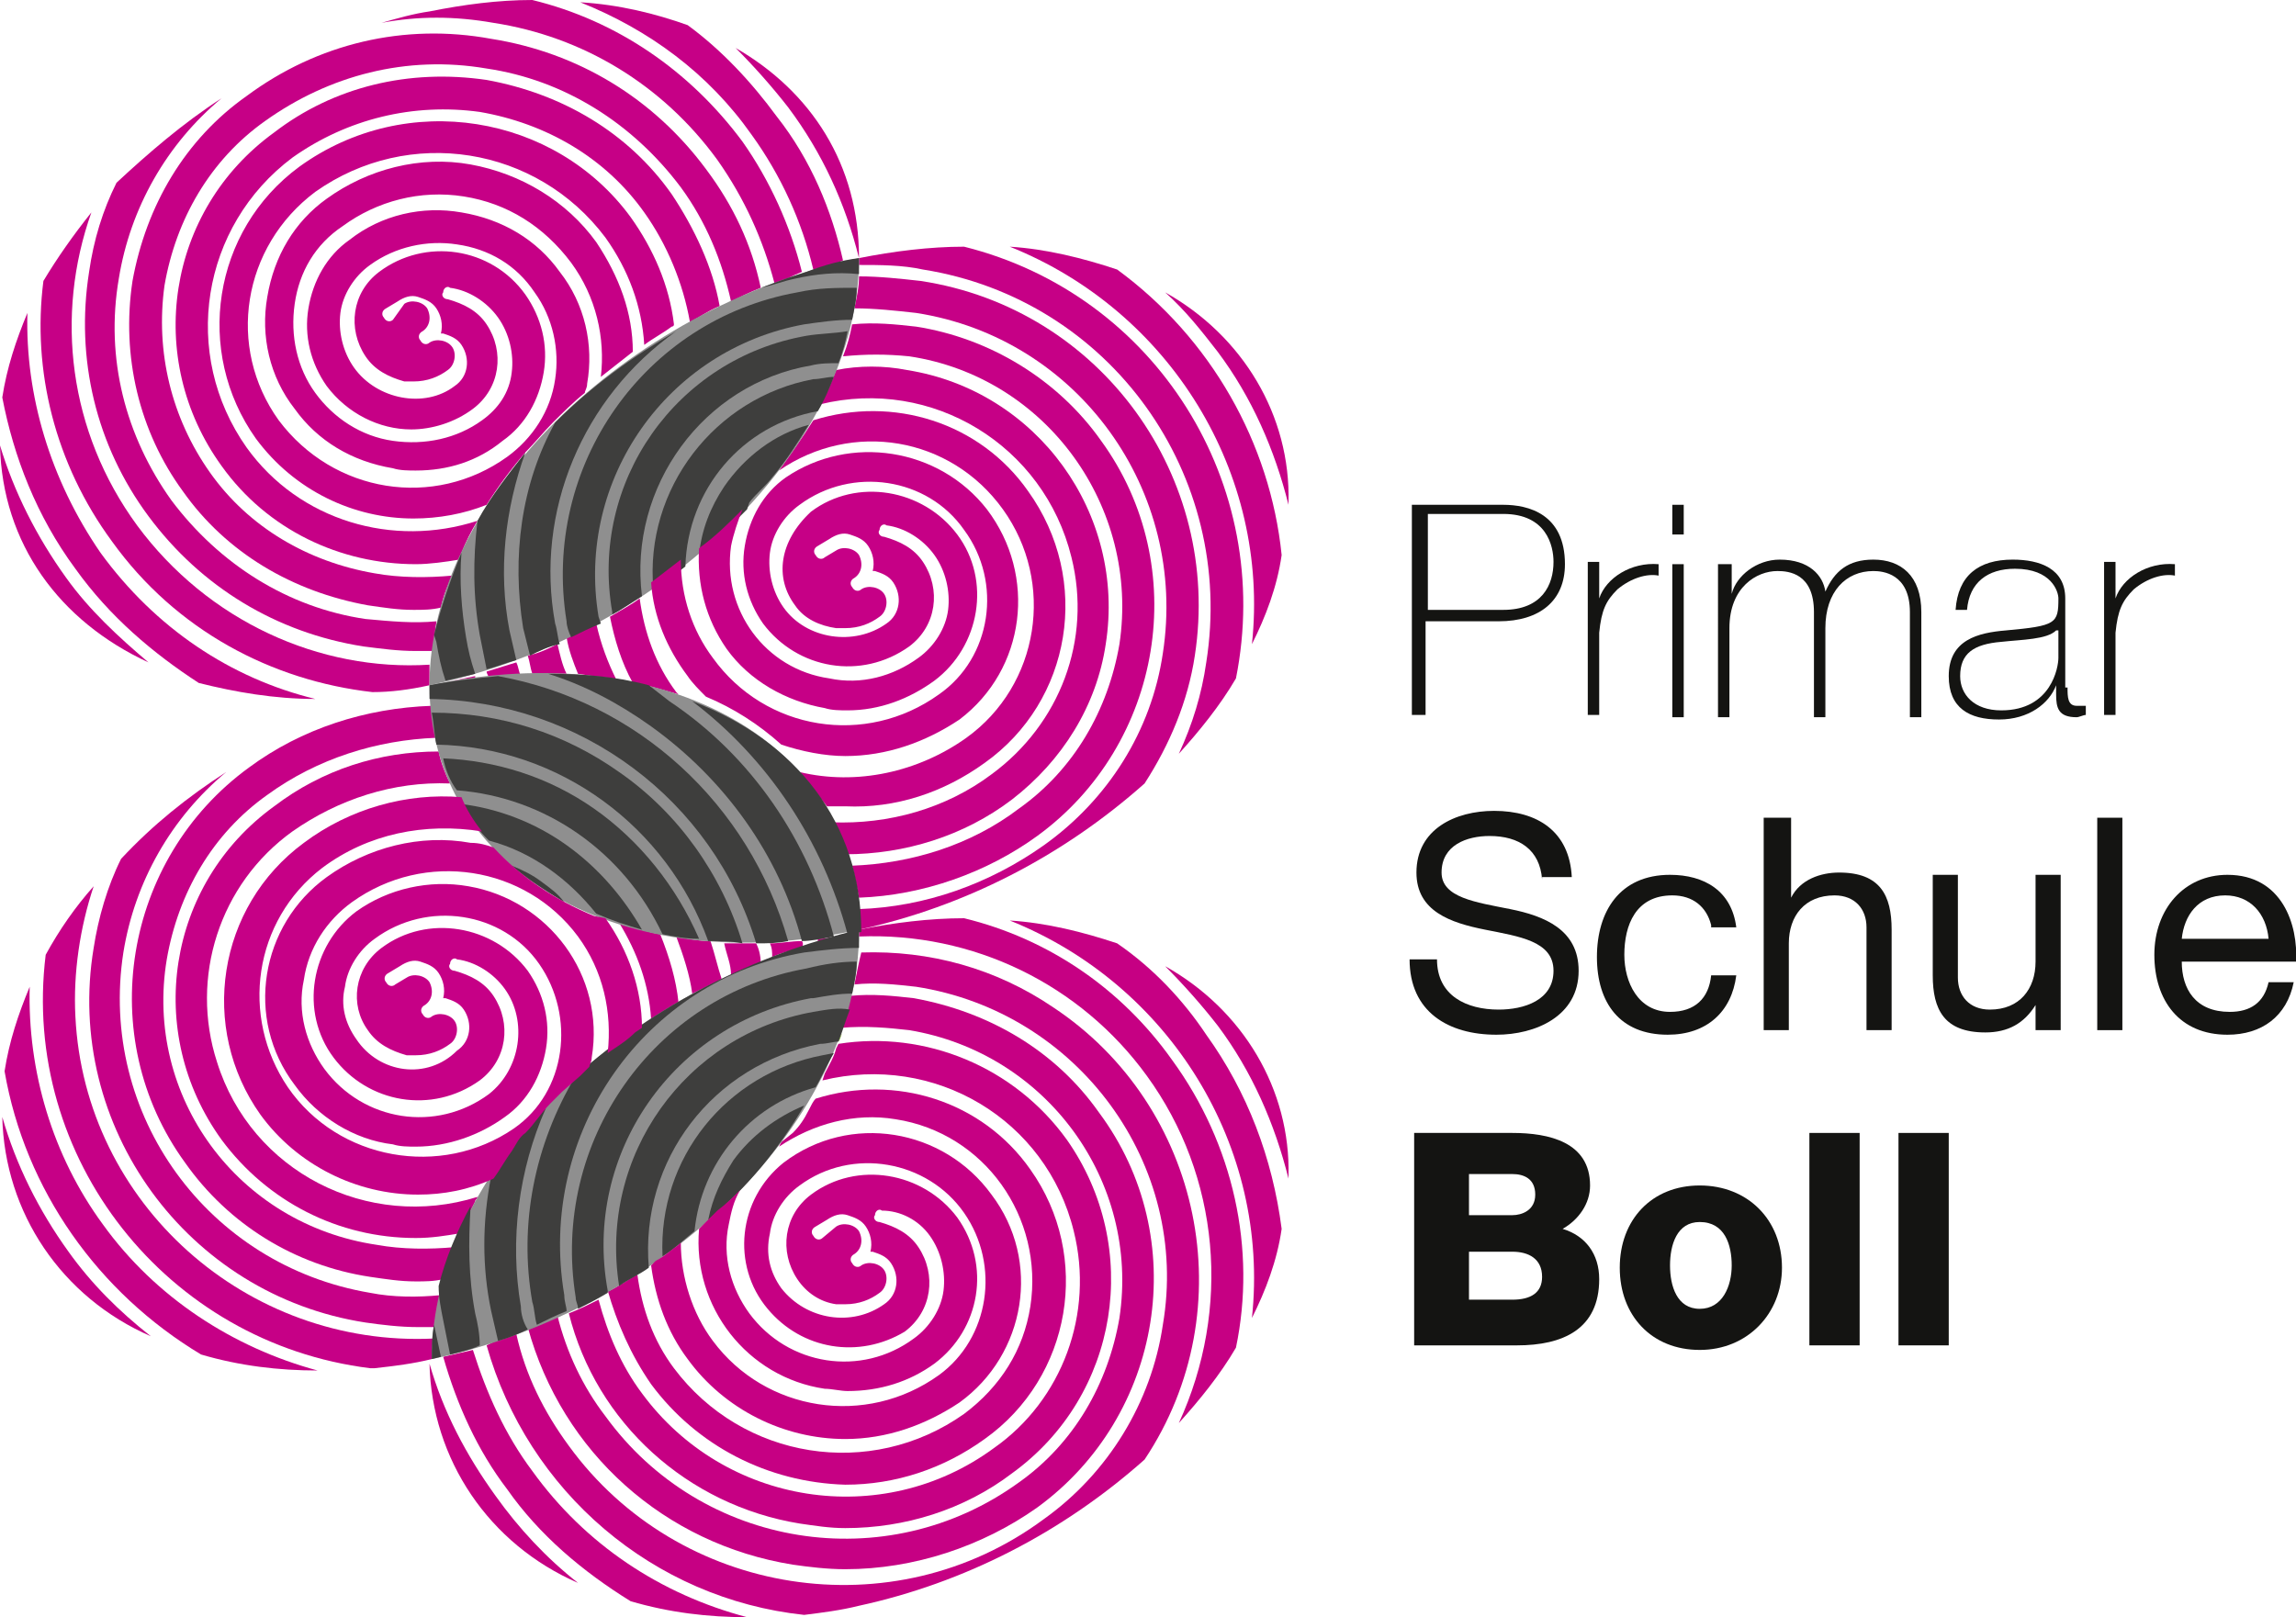 <?xml version="1.0" encoding="utf-8"?>
<!-- Generator: Adobe Illustrator 22.0.1, SVG Export Plug-In . SVG Version: 6.00 Build 0)  -->
<svg version="1.1" id="Ebene_1" xmlns="http://www.w3.org/2000/svg" xmlns:xlink="http://www.w3.org/1999/xlink" x="0px" y="0px"
	 viewBox="0 0 100.5 70.8" style="enable-background:new 0 0 100.5 70.8;" xml:space="preserve">
<style type="text/css">
	.st0{fill:#141412;}
	.st1{fill:#C60083;}
	.st2{fill:#C60086;}
	.st3{fill:#8ABC3E;}
	.st4{fill:#8F8F8F;}
	.st5{fill:#3E3E3D;}
</style>
<title>sv_logo_pb_farb</title>
<g>
	<g>
		<g>
			<path class="st0" d="M61.9,22.1h3.9c1.1,0,2.7,0.4,2.7,2.6c0,1.6-1.1,2.5-2.9,2.5h-3.2v4.1h-0.6V22.1z M62.5,26.7h3.3
				c1.7,0,2.2-1.1,2.2-2.1c0-0.7-0.3-2.1-2.2-2.1h-3.3V26.7z"/>
			<path class="st0" d="M70,26.2L70,26.2c0.3-0.9,1.4-1.6,2.6-1.5v0.5c-0.5-0.1-1.2,0.1-1.8,0.6c-0.5,0.5-0.7,0.9-0.8,1.9v3.6h-0.5
				v-6.7H70V26.2z"/>
			<path class="st0" d="M73.2,23.4v-1.3h0.5v1.3H73.2z M73.2,31.4v-6.7h0.5v6.7H73.2z"/>
			<path class="st0" d="M75.3,24.7h0.5V26h0c0.2-0.8,1.1-1.5,2.1-1.5c1.3,0,1.9,0.7,2,1.4h0c0.4-0.9,1-1.4,2.1-1.4
				c1.2,0,2.1,0.7,2.1,2.3v4.6h-0.5v-4.6c0-1.7-1.2-1.8-1.6-1.8c-1.2,0-2.1,0.9-2.1,2.5v3.9h-0.5v-4.6c0-1.7-1.1-1.8-1.6-1.8
				c-0.9,0-2.1,0.7-2.1,2.5v3.9h-0.5V24.7z"/>
			<path class="st0" d="M90.5,30.1c0,0.4,0,0.8,0.4,0.8c0.1,0,0.2,0,0.4,0v0.4c-0.1,0-0.3,0.1-0.4,0.1c-0.8,0-0.9-0.4-0.9-1V30h0
				c-0.3,0.8-1.2,1.5-2.5,1.5c-1.3,0-2.2-0.5-2.2-1.9c0-1.6,1.3-1.9,2.5-2c2.2-0.2,2.3-0.3,2.3-1.4c0-0.3-0.3-1.3-1.9-1.3
				c-1.2,0-2,0.6-2.1,1.8h-0.5c0.1-1.5,1-2.2,2.5-2.2c1.2,0,2.3,0.4,2.3,1.7V30.1z M90,27.6c-0.4,0.4-1.5,0.4-2.4,0.5
				c-1.2,0.1-1.8,0.5-1.8,1.5c0,0.8,0.6,1.5,1.8,1.5c2.2,0,2.5-1.9,2.5-2.3V27.6z"/>
			<path class="st0" d="M92.6,26.2L92.6,26.2c0.3-0.9,1.4-1.6,2.6-1.5v0.5c-0.5-0.1-1.2,0.1-1.8,0.6c-0.5,0.5-0.7,0.9-0.8,1.9v3.6
				h-0.5v-6.7h0.5V26.2z"/>
			<path class="st0" d="M67.5,38.5c-0.1-1.3-1-1.9-2.3-1.9c-1,0-2.1,0.4-2.1,1.6c0,1.1,1.5,1.3,3,1.6c1.5,0.3,3,0.9,3,2.7
				c0,2-1.9,2.8-3.6,2.8c-2.1,0-3.8-1-3.8-3.3h1.2c0,1.6,1.3,2.2,2.7,2.2c1.1,0,2.4-0.4,2.4-1.7c0-1.3-1.5-1.5-3-1.8
				c-1.5-0.3-3-0.8-3-2.5c0-1.9,1.7-2.7,3.4-2.7c1.9,0,3.3,0.9,3.4,2.9H67.5z"/>
			<path class="st0" d="M74.9,40.5c-0.2-0.8-0.8-1.3-1.7-1.3c-1.6,0-2.1,1.3-2.1,2.6c0,1.2,0.6,2.5,2,2.5c1.1,0,1.7-0.6,1.8-1.6h1.1
				c-0.2,1.6-1.3,2.6-3,2.6c-2.1,0-3.1-1.4-3.1-3.4c0-2,1-3.6,3.2-3.6c1.5,0,2.7,0.7,2.9,2.3H74.9z"/>
			<path class="st0" d="M77.3,35.8h1.1v3.5h0c0.4-0.8,1.3-1.1,2.1-1.1c1.8,0,2.3,1,2.3,2.5v4.4h-1.1v-4.5c0-0.8-0.5-1.4-1.4-1.4
				c-1.3,0-2,0.9-2,2.1v3.8h-1.1V35.8z"/>
			<path class="st0" d="M90.1,45.1h-1V44h0c-0.5,0.8-1.2,1.2-2.2,1.2c-1.8,0-2.3-1-2.3-2.5v-4.4h1.1v4.5c0,0.8,0.5,1.4,1.4,1.4
				c1.3,0,2-0.9,2-2.1v-3.8h1.1V45.1z"/>
			<path class="st0" d="M91.8,35.8h1.1v9.3h-1.1V35.8z"/>
			<path class="st0" d="M100.4,43c-0.3,1.5-1.4,2.3-2.9,2.3c-2.1,0-3.2-1.5-3.2-3.5c0-2,1.3-3.5,3.2-3.5c2.4,0,3.1,2.2,3,3.8h-5
				c0,1.2,0.6,2.2,2.1,2.2c0.9,0,1.5-0.4,1.7-1.3H100.4z M99.3,41.1c-0.1-1.1-0.8-1.9-1.9-1.9c-1.2,0-1.8,0.9-1.9,1.9H99.3z"/>
			<path class="st0" d="M61.9,49.6h4.3c1.6,0,3.4,0.4,3.4,2.3c0,0.8-0.5,1.5-1.2,1.9c1,0.3,1.6,1.1,1.6,2.2c0,2.2-1.6,2.9-3.6,2.9
				h-4.5V49.6z M64.3,53.2h1.9c0.4,0,1-0.2,1-0.9c0-0.7-0.5-0.9-1-0.9h-1.9V53.2z M64.3,56.9h1.9c0.8,0,1.3-0.3,1.3-1
				c0-0.8-0.6-1.1-1.3-1.1h-1.9V56.9z"/>
			<path class="st0" d="M74.4,51.9c2.1,0,3.6,1.5,3.6,3.6c0,2-1.5,3.6-3.6,3.6c-2.1,0-3.5-1.5-3.5-3.6
				C70.9,53.4,72.3,51.9,74.4,51.9z M74.4,57.3c1,0,1.4-1,1.4-1.9c0-0.9-0.3-1.9-1.4-1.9c-1,0-1.3,1-1.3,1.9
				C73.1,56.3,73.4,57.3,74.4,57.3z"/>
			<path class="st0" d="M79.2,49.6h2.2v9.3h-2.2V49.6z"/>
			<path class="st0" d="M83.1,49.6h2.2v9.3h-2.2V49.6z"/>
		</g>
	</g>
	<g>
		<path class="st1" d="M48.9,41.3c-1.5-0.5-3.1-0.9-4.7-1c7,2.8,11.4,9.9,10.6,17.4c0.6-1.2,1.1-2.5,1.3-3.9c-0.4-3.1-1.5-6-3.3-8.5
			C51.8,43.8,50.5,42.4,48.9,41.3z"/>
		<path class="st1" d="M51,42.3c0.8,0.8,1.6,1.7,2.3,2.6c1.5,2,2.5,4.3,3.1,6.7v-0.1C56.5,47.7,54.4,44.2,51,42.3z"/>
		<path class="st1" d="M27.6,70.1c1.7,0.5,3.4,0.7,5.1,0.7c-3.8-1-7.1-3.2-9.4-6.4c-1.2-1.6-2-3.4-2.6-5.3c-0.4,0.1-0.9,0.2-1.3,0.3
			c0.6,2.1,1.5,4.1,2.8,5.8C23.6,67.2,25.5,68.8,27.6,70.1z"/>
		<path class="st1" d="M21.7,65.5c-1.3-1.8-2.3-3.7-2.9-5.8c0.1,4.2,2.6,7.9,6.5,9.6C23.9,68.2,22.7,66.9,21.7,65.5z"/>
		<path class="st1" d="M28.5,60.6c2,2.7,5.1,4.3,8.5,4.4c2.2,0,4.3-0.7,6.1-2c3.8-2.7,4.7-8,2-11.8c-2.1-3-5.9-4.2-9.4-3.1
			c-0.1,0.1-0.2,0.3-0.3,0.5l0,0c-0.2,0.4-0.4,0.7-0.7,1L34.2,50l-0.1,0.2c1.5-1,3.3-1.5,5.1-1.2c3.9,0.6,6.5,4.3,5.9,8.2
			c-0.3,1.9-1.3,3.5-2.9,4.7c-4.1,2.9-9.7,2-12.7-2c-0.9-1.2-1.4-2.6-1.6-4.1c-0.4,0.2-0.8,0.5-1.2,0.7h-0.1
			C27,57.9,27.6,59.3,28.5,60.6z"/>
		<path class="st1" d="M51.3,46.4c-2.2-3.1-5.4-5.3-9.1-6.2c-1.5,0-3.1,0.2-4.6,0.5l0,0v0.1l0,0c0,0.1,0,0.1,0,0.2
			c5-0.2,9.7,2.1,12.6,6.1c3.2,4.4,3.7,10.2,1.4,15.2c0.9-1,1.8-2.1,2.5-3.3C55,54.7,54,50.1,51.3,46.4z"/>
		<path class="st1" d="M39.8,45.1c6,1,10.1,6.6,9.2,12.6c-0.5,2.9-2,5.5-4.4,7.2c-5.8,4.2-13.9,2.9-18.1-2.9c-1-1.3-1.7-2.8-2.1-4.4
			c-0.4,0.2-0.8,0.4-1.3,0.5c1.5,5.5,6,9.5,11.6,10.4c0.7,0.1,1.5,0.2,2.3,0.2c3,0,6-1,8.4-2.7c5.5-4,6.8-11.8,2.7-17.3
			c-1.9-2.7-4.8-4.4-8.1-5c-0.9-0.1-1.8-0.2-2.8-0.1c-0.1,0.3-0.2,0.7-0.3,1c0,0.1-0.1,0.2-0.1,0.4C37.9,44.9,38.9,45,39.8,45.1z"/>
		<path class="st1" d="M35,66.7c0.7,0.1,1.3,0.2,2,0.2c2.6,0,5.2-0.8,7.3-2.4c4.7-3.4,5.7-9.9,2.4-14.6c-2.3-3.2-6.2-4.8-10-4.2
			l-0.1,0.2c-0.1,0.4-0.3,0.7-0.5,1.1l0,0l-0.1,0.3c4.9-1.2,9.8,1.7,11,6.6c0.9,3.6-0.5,7.4-3.5,9.5c-4.9,3.6-11.8,2.5-15.4-2.4
			c-0.9-1.2-1.5-2.6-1.9-4.1c-0.4,0.2-0.8,0.4-1.3,0.6C26.1,62.3,30.1,65.9,35,66.7z"/>
		<path class="st1" d="M37.4,43.1c0.9-0.1,1.8,0,2.7,0.1C47.2,44.3,52.1,51,50.9,58c-0.5,3.4-2.4,6.5-5.2,8.5
			c-6.6,4.9-16,3.4-20.8-3.2c-1.1-1.5-1.9-3.1-2.3-4.9c-0.4,0.1-0.7,0.2-1.1,0.4l-0.2,0.1c1.8,6.4,7.3,11.1,13.9,11.8
			c0.8-0.1,1.6-0.2,2.4-0.4c4.6-1,8.9-3.2,12.5-6.4c4.4-6.6,2.5-15.5-4-19.8c-2.5-1.7-5.4-2.5-8.4-2.4
			C37.6,42.1,37.5,42.6,37.4,43.1L37.4,43.1z"/>
	</g>
	<g>
		<path class="st2" d="M19.4,29.9L19.4,29.9c0.4-0.1,0.9-0.2,1.4-0.2c0,0,0-0.1,0-0.1C20.3,29.7,19.8,29.8,19.4,29.9z"/>
		<path class="st2" d="M37.6,11.3c0,0.1,0,0.2,0,0.3c0.9,0,1.9,0,2.8,0.2c8.2,1.3,13.7,9,12.4,17.2c-0.2,1.4-0.6,2.7-1.2,4
			c0.9-1,1.8-2.1,2.5-3.3c1.7-8.5-3.5-16.8-11.9-18.9C40.7,10.8,39.1,11,37.6,11.3"/>
		<path class="st2" d="M48.9,11.8c-1.5-0.5-3.1-0.9-4.7-1c7,2.8,11.4,9.9,10.6,17.4c0.6-1.2,1.1-2.5,1.3-3.9
			C55.6,19.4,53,14.8,48.9,11.8z"/>
		<path class="st2" d="M51,12.8c0.9,0.8,1.6,1.7,2.3,2.6c1.5,2,2.5,4.3,3.1,6.7V22C56.5,18.2,54.4,14.7,51,12.8z"/>
		<path class="st2" d="M40.1,13.7c7.1,1.1,11.9,7.8,10.8,14.9C50.4,32,48.5,35,45.7,37c-2.4,1.7-5.2,2.7-8.1,2.8c0,0.3,0,0.6,0,0.9
			l0,0c4.6-1,8.9-3.2,12.5-6.4c1.1-1.7,1.9-3.6,2.2-5.6c1.2-7.8-4.1-15.2-12-16.4c-0.9-0.1-1.8-0.2-2.7-0.2c0,0.5-0.1,0.9-0.2,1.4
			C38.3,13.5,39.2,13.6,40.1,13.7z"/>
		<path class="st2" d="M21.3,29.4c0,0.1,0.1,0.2,0.1,0.3l1.4-0.1c-0.1-0.2-0.1-0.4-0.2-0.6L21.3,29.4z"/>
		<path class="st2" d="M43.1,33.4c3.8-2.7,4.7-8,1.9-11.9c-2.1-3-5.9-4.2-9.4-3.1c-0.5,0.8-1,1.5-1.5,2.2c3.2-2.2,7.5-1.5,9.8,1.7
			c2.3,3.2,1.6,7.7-1.6,10c0,0,0,0,0,0c-2.1,1.5-4.8,2.1-7.3,1.5c0.4,0.5,0.8,1,1.2,1.5c0.3,0,0.5,0,0.8,0
			C39.2,35.4,41.3,34.7,43.1,33.4z"/>
		<path class="st2" d="M39.8,15.6c6,0.9,10.1,6.6,9.2,12.6c-0.5,2.9-2,5.5-4.4,7.2c-2.1,1.6-4.7,2.4-7.3,2.5
			c0.1,0.4,0.2,0.9,0.3,1.4c2.8-0.1,5.6-1.1,7.8-2.7c5.5-4,6.8-11.8,2.8-17.3c-1.9-2.7-4.9-4.5-8.1-5c-0.9-0.1-1.8-0.2-2.8-0.1
			c-0.1,0.5-0.2,0.9-0.4,1.4C37.9,15.5,38.8,15.5,39.8,15.6z"/>
		<path class="st2" d="M23.3,29.5c0.5,0,1,0,1.5,0c-0.2-0.4-0.3-0.9-0.4-1.3c-0.4,0.2-0.8,0.4-1.3,0.5C23.2,29,23.2,29.2,23.3,29.5z
			"/>
		<path class="st2" d="M27,29.8c-0.4-0.8-0.7-1.6-0.9-2.5c-0.4,0.2-0.8,0.4-1.3,0.6c0.1,0.6,0.3,1.1,0.5,1.6
			C26,29.6,26.5,29.7,27,29.8z"/>
		<path class="st2" d="M29.6,30.3c-0.9-1.2-1.4-2.6-1.6-4.1c-0.4,0.3-0.8,0.5-1.3,0.8c0.2,1,0.5,2,1,2.9c0.7,0.1,1.3,0.3,2,0.5
			C29.7,30.4,29.6,30.3,29.6,30.3z"/>
		<path class="st2" d="M48.4,28.2c0.9-5.7-3-11.1-8.7-12c-1-0.2-2.1-0.2-3.1,0c-0.2,0.5-0.4,1-0.7,1.5c4.9-1.2,9.8,1.8,11,6.7
			c0.9,3.6-0.5,7.3-3.5,9.5c-2,1.5-4.5,2.2-7,2.1c0.2,0.4,0.4,0.9,0.6,1.4c2.6,0,5.2-0.8,7.3-2.4C46.5,33.3,48,30.9,48.4,28.2z"/>
	</g>
	<path class="st3" d="M18.8,30"/>
	<path class="st3" d="M18.8,30"/>
	<path class="st3" d="M37.6,11.4L37.6,11.4z"/>
	<polygon class="st3" points="37.6,11.3 37.6,11.3 37.6,11.3 	"/>
	<polygon class="st3" points="18.8,30 18.8,30 18.8,30 	"/>
	<path class="st3" d="M36.7,45.6c0.1-0.1,0.1-0.3,0.2-0.4C36.8,45.3,36.7,45.5,36.7,45.6z"/>
	<polygon class="st3" points="37.6,40.8 37.6,40.8 37.6,40.8 	"/>
	<polygon class="st3" points="37.6,40.8 37.6,40.8 37.6,40.8 37.6,40.8 	"/>
	<path class="st3" d="M36.7,45.6C36.7,45.6,36.7,45.6,36.7,45.6L36.7,45.6C36.7,45.7,36.7,45.6,36.7,45.6z"/>
	<path class="st3" d="M36.9,45.1L36.9,45.1c0,0,0,0.1,0,0.1C36.9,45.1,36.9,45.1,36.9,45.1z"/>
	<rect x="37.6" y="40.8" class="st3" width="0" height="0"/>
	<rect x="37.6" y="40.8" class="st3" width="0" height="0"/>
	<path class="st3" d="M18.8,30"/>
	<g>
		<path class="st2" d="M8.7,29.9c1.6,0.4,3.3,0.7,5.1,0.7c-3.7-0.9-7-3.1-9.4-6.4C2.2,21,1.1,17.3,1.2,13.7
			c-0.5,1.2-0.9,2.4-1.1,3.7c0.5,2.6,1.5,5.2,3.2,7.5C4.8,27,6.7,28.6,8.7,29.9z"/>
		<path class="st2" d="M6.5,29c-1.3-1.1-2.6-2.3-3.6-3.7c-1.3-1.8-2.3-3.8-2.9-5.8C0.1,23.8,2.6,27.2,6.5,29z"/>
		<path class="st2" d="M35.1,11.9c-0.5-2-1.4-4-2.6-5.7C30.2,3.1,27,0.9,23.3,0c-1.5,0-3,0.2-4.5,0.5c-0.7,0.1-1.4,0.3-2.1,0.5
			c1.6-0.3,3.2-0.3,4.9,0c3.9,0.6,7.4,2.7,9.8,6c1.2,1.7,2,3.5,2.5,5.4c0.2-0.1,0.4-0.1,0.6-0.2C34.6,12.1,34.9,12,35.1,11.9z"/>
		<path class="st2" d="M34,5.1c-1.1-1.5-2.4-2.9-3.9-4c-1.4-0.5-3-0.9-4.7-1c3,1.2,5.6,3.1,7.5,5.8c1.3,1.8,2.2,3.8,2.7,5.9
			c0.4-0.1,0.9-0.2,1.3-0.4C36.4,9.2,35.5,7,34,5.1z"/>
		<path class="st2" d="M32.2,2.1c0.8,0.8,1.6,1.7,2.3,2.6c1.5,2,2.5,4.2,3.1,6.6c0,0,0,0,0,0C37.6,7.2,35.5,4,32.2,2.1z"/>
		<path class="st2" d="M16.4,25.1c-2.9-0.5-5.5-2-7.2-4.4c-1.7-2.4-2.4-5.3-2-8.2c0.5-2.9,2-5.5,4.4-7.2c2.8-2,6.2-2.9,9.7-2.3
			c3.4,0.5,6.4,2.4,8.5,5.2c1.1,1.5,1.8,3.2,2.2,5c0.4-0.2,0.8-0.4,1.3-0.6c-0.4-1.9-1.2-3.6-2.4-5.2c-2.3-3.1-5.6-5.1-9.4-5.7
			C17.7,1,13.9,1.9,10.8,4.2c-2.7,1.9-4.4,4.8-5,8.1c-0.5,3.3,0.3,6.6,2.2,9.2c1.9,2.7,4.8,4.4,8.1,5c0.7,0.1,1.3,0.2,2,0.2
			c0.4,0,0.8,0,1.2-0.1c0.1-0.5,0.3-1,0.5-1.4C18.7,25.3,17.5,25.3,16.4,25.1z"/>
		<path class="st2" d="M18.8,30L18.8,30c0-0.1,0-0.2,0-0.2c0-0.2,0-0.4,0-0.7C14,29.4,9.1,27.2,6,23c-3-4.1-3.6-9.2-2-13.7
			c-0.8,1-1.5,2-2.1,3c-0.5,3.9,0.5,8,3,11.4c2.8,3.9,7,6.1,11.4,6.6C17.1,30.3,17.9,30.2,18.8,30C18.7,30,18.8,30,18.8,30L18.8,30z
			"/>
		<path class="st2" d="M19.1,27.2c-1,0.1-2,0-3.1-0.1c-3.4-0.5-6.4-2.4-8.5-5.2c-2-2.8-2.9-6.2-2.3-9.7c0.5-3.1,2.1-5.9,4.5-7.9
			C8,5.4,6.5,6.7,5.1,8c-0.6,1.2-1,2.5-1.2,3.9c-0.6,3.8,0.3,7.6,2.6,10.7c2.3,3.1,5.6,5.1,9.4,5.7c0.8,0.1,1.5,0.2,2.3,0.2
			c0.3,0,0.5,0,0.8,0c0-0.2,0.1-0.5,0.1-0.7C19,27.6,19.1,27.4,19.1,27.2z"/>
		<path class="st2" d="M10.8,19.6c-2.9-4.1-2-9.7,2-12.7c2.4-1.7,5.3-2.4,8.2-2c2.9,0.5,5.5,2,7.2,4.4c1,1.4,1.7,3.1,2,4.8
			c0.4-0.2,0.8-0.5,1.3-0.7c-0.3-1.7-1.1-3.4-2.1-4.9c-1.9-2.7-4.8-4.4-8.1-5C17.9,3,14.6,3.8,12,5.8c-4.7,3.4-5.7,9.9-2.3,14.6
			c2,2.8,5.2,4.3,8.5,4.3c0.6,0,1.3-0.1,1.9-0.2c0-0.1,0.1-0.2,0.1-0.3c0.2-0.5,0.4-0.9,0.7-1.4C17.2,24,13.1,22.8,10.8,19.6z"/>
	</g>
	<g>
		<path class="st2" d="M3,54.8C1.7,53,0.7,51,0.1,48.9c0.1,4.2,2.6,7.9,6.5,9.6C5.2,57.4,4,56.2,3,54.8z"/>
		<path class="st2" d="M35.1,41.2c-0.5,0-0.9,0.1-1.4,0.1c0.1,0.2,0.1,0.4,0.1,0.6c0.4-0.2,0.9-0.3,1.3-0.4
			C35.2,41.3,35.1,41.2,35.1,41.2z"/>
		<path class="st2" d="M37.1,40.9c-0.4,0.1-0.9,0.2-1.3,0.2v0.2C36.2,41.1,36.6,41,37.1,40.9L37.1,40.9z"/>
		<path class="st2" d="M28.7,44.5c0.3-0.2,0.7-0.4,1-0.6c-0.1-1-0.4-2-0.8-3c-0.6-0.1-1.2-0.3-1.8-0.5c0.8,1.3,1.3,2.7,1.4,4.2
			L28.7,44.5L28.7,44.5z"/>
		<path class="st2" d="M33.1,41.3c-0.5,0-1,0-1.4,0c0.1,0.5,0.3,0.9,0.3,1.4c0.4-0.2,0.8-0.4,1.3-0.5C33.3,41.8,33.2,41.5,33.1,41.3
			z"/>
		<path class="st2" d="M31.1,41.2c-0.5,0-1-0.1-1.5-0.2c0.3,0.8,0.6,1.7,0.7,2.5c0.4-0.2,0.9-0.4,1.3-0.6
			C31.4,42.3,31.3,41.8,31.1,41.2z"/>
		<path class="st2" d="M4.5,53.6c-2.2-3-3.3-6.7-3.2-10.4c-0.5,1.2-0.9,2.4-1.1,3.7c0.9,5.2,4.1,9.7,8.6,12.4
			c1.7,0.5,3.4,0.7,5.1,0.7C10.2,59,6.8,56.8,4.5,53.6z"/>
		<path class="st2" d="M19.1,57.7L19.1,57.7c0-0.3,0.1-0.7,0.2-1c-1,0.1-2.1,0.1-3.1-0.1C9.1,55.4,4.3,48.8,5.4,41.7
			c0.5-3.1,2.1-5.9,4.5-7.9c-1.7,1.1-3.2,2.3-4.6,3.8c-0.6,1.2-1,2.6-1.2,3.9C2.8,49.3,8.2,56.7,16,57.9c0,0,0,0,0,0
			c0.7,0.1,1.5,0.2,2.3,0.2h0.8l0,0c0-0.1,0-0.1,0-0.2C19,57.8,19.1,57.7,19.1,57.7z"/>
		<path class="st2" d="M19.9,54.6C19.9,54.6,19.9,54.6,19.9,54.6c-1.1,0.1-2.3,0.1-3.4-0.1C10.4,53.6,6.3,48,7.3,42
			c0.5-2.9,2-5.5,4.4-7.2c2.2-1.6,4.8-2.4,7.4-2.5c-0.1-0.5-0.2-0.9-0.2-1.4c-2.9,0.1-5.7,1-8,2.7c-5.5,4-6.8,11.8-2.8,17.3
			c1.9,2.7,4.8,4.5,8.1,5c0.7,0.1,1.3,0.2,2,0.2c0.4,0,0.8,0,1.2-0.1c0-0.1,0-0.1,0.1-0.2c0,0,0,0,0-0.1
			C19.6,55.4,19.7,55,19.9,54.6L19.9,54.6z"/>
		<path class="st2" d="M20.8,52.6L20.8,52.6c0-0.1,0.1-0.1,0.1-0.2l0,0c-4.8,1.5-9.9-1.1-11.4-5.9c-1.2-3.7,0.1-7.8,3.3-10.1
			c2-1.4,4.4-2.2,6.9-2.1c-0.2-0.4-0.4-0.9-0.5-1.4c-2.6,0-5.1,0.8-7.2,2.4c-4.7,3.4-5.7,9.9-2.3,14.6c2,2.7,5.1,4.3,8.5,4.3
			c0.7,0,1.3-0.1,1.9-0.2l0,0c0.2-0.4,0.4-0.8,0.6-1.2C20.8,52.6,20.8,52.6,20.8,52.6z"/>
		<path class="st2" d="M18.9,59.5c0-0.3,0-0.6,0.1-0.9C10.8,59,3.7,52.7,3.3,44.5c-0.1-1.9,0.2-3.9,0.8-5.7c-0.8,0.9-1.5,1.9-2.1,3
			c-1.1,8.9,5.3,17,14.2,18.1c0.1,0,0.2,0,0.2,0C17.3,59.8,18.1,59.7,18.9,59.5L18.9,59.5z"/>
	</g>
	<g>
		<path class="st4" d="M18.8,30c10.4-2.2,18.8-10.6,18.8-18.7C27.3,13.5,18.8,21.9,18.8,30z"/>
		<path class="st4" d="M37.6,40.8C27.3,43,18.9,51.3,18.9,59.5C29.3,57.3,37.6,48.9,37.6,40.8z"/>
		<path class="st4" d="M18.8,30c0,8.1,8.4,13,18.8,10.7C37.6,32.6,29.2,27.8,18.8,30L18.8,30"/>
		<path class="st5" d="M23.7,38.6c-0.4-0.3-0.8-0.5-1.3-0.7c0.7,0.6,1.5,1.1,2.3,1.6C24.4,39.1,24.1,38.9,23.7,38.6z"/>
		<path class="st5" d="M24.8,37c-1.4-1-3-1.6-4.6-1.8c0.3,0.6,0.7,1.1,1.2,1.6c1.9,0.5,3.5,1.7,4.7,3.2c0.7,0.3,1.3,0.5,2,0.7
			C27.3,39.3,26.2,38,24.8,37z"/>
		<path class="st5" d="M26,35.4c-2-1.4-4.3-2.1-6.6-2.2c0.1,0.5,0.3,1,0.6,1.4c3.9,0.3,7.3,2.7,9,6.3c0.5,0.1,1,0.2,1.6,0.2
			C29.6,38.8,28,36.8,26,35.4z"/>
		<path class="st5" d="M27.1,33.8c-2.4-1.7-5.2-2.6-8.2-2.6c0.1,0.5,0.1,0.9,0.2,1.4c5.4,0.1,10.1,3.6,11.9,8.6c0.5,0,1,0,1.5,0.1
			C31.6,38.3,29.7,35.6,27.1,33.8z"/>
		<path class="st5" d="M33.1,41.3c0.5,0,0.9,0,1.4-0.1c-1.7-6-6.6-10.5-12.7-11.6c-1,0.1-2,0.2-3,0.4c0,0.2,0,0.4,0,0.6
			C25.4,30.7,31.2,35,33.1,41.3z"/>
		<path class="st5" d="M28.5,31.8c3.2,2.3,5.6,5.6,6.6,9.4c0.4,0,0.9-0.1,1.4-0.2c-1.1-4.2-3.6-7.9-7.2-10.3L28.4,30
			c-1.5-0.4-2.9-0.5-4.4-0.5C25.6,30,27.1,30.8,28.5,31.8z"/>
		<path class="st5" d="M37.1,40.9l0.6-0.1c0-4.8-2.9-8.4-7.4-10.1C33.6,33.2,36,36.8,37.1,40.9z"/>
		<path class="st5" d="M32.1,50.8c-0.5,0.8-0.9,1.6-1.1,2.6c1.7-1.4,3.1-3.1,4.2-5C34,48.9,32.9,49.7,32.1,50.8z"/>
		<path class="st5" d="M22.8,57.2c-0.5-2.9-0.1-6,1.1-8.7c-0.9,0.9-1.7,1.9-2.4,3c-0.4,2-0.4,4,0,5.9c0.1,0.4,0.2,0.9,0.3,1.3
			c0.4-0.1,0.9-0.3,1.3-0.5C22.9,57.9,22.8,57.5,22.8,57.2z"/>
		<path class="st5" d="M20.8,57.5c-0.3-1.6-0.3-3.1-0.2-4.7c-0.6,1.1-1.1,2.3-1.4,3.5c0,0.5,0.1,1,0.2,1.5s0.2,1,0.3,1.5
			c0.4-0.1,0.9-0.2,1.3-0.4C21,58.4,20.9,57.9,20.8,57.5z"/>
		<path class="st5" d="M19,58c-0.1,0.5-0.1,1-0.1,1.5l0.4-0.1C19.2,58.9,19.1,58.5,19,58z"/>
		<path class="st5" d="M36,46.2c-4.2,0.8-7.2,4.5-7,8.8c0.5-0.3,0.9-0.7,1.4-1.1c0.3-3,2.4-5.5,5.3-6.3c0.3-0.5,0.5-1,0.8-1.5
			L36,46.2L36,46.2z"/>
		<path class="st5" d="M35.6,44.3L35.6,44.3c-5.6,1-9.4,6.3-8.5,12c0.4-0.3,0.9-0.5,1.3-0.8c-0.4-4.7,2.8-8.9,7.5-9.8l0,0
			c0.3,0,0.6-0.1,0.8-0.1c0.2-0.5,0.3-0.9,0.5-1.4C36.7,44.1,36.2,44.2,35.6,44.3z"/>
		<path class="st5" d="M35.3,42.4L35.3,42.4c-6.7,1.2-11.2,7.6-10.1,14.4c0,0,0,0,0,0c0,0.2,0.1,0.3,0.1,0.5
			c0.4-0.2,0.8-0.4,1.3-0.7c0,0,0,0,0-0.1c-1.1-6,2.9-11.7,8.9-12.8c0,0,0.1,0,0.1,0l0,0c0.6-0.1,1.1-0.2,1.7-0.2
			c0.1-0.5,0.2-0.9,0.2-1.4C36.8,42.1,36.1,42.2,35.3,42.4z"/>
		<path class="st5" d="M25.2,47.1c-1.8,3-2.5,6.5-1.9,9.9c0.1,0.3,0.1,0.7,0.2,1c0.4-0.2,0.8-0.4,1.3-0.6c0-0.2-0.1-0.4-0.1-0.7
			c-1.2-7.1,3.5-13.8,10.5-15c0.8-0.1,1.6-0.2,2.4-0.2c0-0.3,0-0.5,0-0.8C33,41.8,28.7,44,25.2,47.1z"/>
		<g>
			<path class="st5" d="M31.7,21.3c-0.6,0.9-1,1.9-1.1,3c0.7-0.6,1.4-1.3,2.1-2l0.1-0.3c0.3-0.4,0.7-0.7,1-1.1
				c0.6-0.7,1.1-1.5,1.6-2.3C33.9,19,32.6,20,31.7,21.3z"/>
			<path class="st5" d="M22.9,27.5c0.1,0.4,0.2,0.8,0.3,1.2c0.4-0.2,0.8-0.4,1.3-0.5c-0.1-0.3-0.1-0.6-0.2-0.9
				c-0.9-4.9,1.2-9.9,5.3-12.8c-1.9,1.1-3.7,2.4-5.3,4C22.8,21.2,22.4,24.4,22.9,27.5z"/>
			<path class="st5" d="M20.9,22.8c-0.2,1.7-0.2,3.3,0.1,5c0.1,0.5,0.2,1,0.3,1.5c0.4-0.1,0.9-0.3,1.3-0.4c-0.1-0.4-0.2-0.9-0.3-1.3
				c-0.5-2.6-0.2-5.3,0.7-7.8C22.3,20.7,21.5,21.7,20.9,22.8z"/>
			<path class="st5" d="M20.4,27.9c-0.2-1.2-0.3-2.5-0.2-3.7c-0.5,1.2-0.9,2.4-1.2,3.6l0.1,0.3c0.1,0.6,0.2,1.1,0.4,1.7l1.3-0.3
				C20.6,28.9,20.5,28.5,20.4,27.9z"/>
			<path class="st5" d="M35.6,16.6c-4.3,0.8-7.4,4.8-7,9.2c0.4-0.3,0.9-0.6,1.4-1c0.1-3.4,2.5-6.2,5.8-6.8c0.3-0.5,0.5-1,0.7-1.5
				C36.2,16.5,35.9,16.6,35.6,16.6L35.6,16.6z"/>
			<path class="st5" d="M35.3,14.7L35.3,14.7c-5.7,1-9.5,6.4-8.5,12.1c0,0,0,0.1,0,0.1c0.4-0.2,0.8-0.5,1.3-0.8
				c-0.6-4.8,2.7-9.3,7.4-10.1l0,0c0.4-0.1,0.8-0.1,1.2-0.1c0.2-0.5,0.3-0.9,0.4-1.4C36.5,14.6,35.9,14.6,35.3,14.7z"/>
			<path class="st5" d="M34.9,12.8c-6.7,1.2-11.2,7.6-10.1,14.4c0,0.2,0.1,0.5,0.2,0.7c0.4-0.2,0.8-0.4,1.3-0.6l-0.1-0.3
				c-1-6,3-11.7,9-12.8c0,0,0,0,0,0l0,0c0.7-0.1,1.4-0.2,2.1-0.2c0.1-0.5,0.2-0.9,0.2-1.4C36.6,12.6,35.8,12.6,34.9,12.8L34.9,12.8z
				"/>
			<path class="st5" d="M35.3,11.9l-0.9,0.3l-1.1,0.4c0.5-0.1,1-0.3,1.5-0.4c0.9-0.2,1.8-0.3,2.8-0.2c0-0.2,0-0.5,0-0.7
				C36.8,11.4,36.1,11.6,35.3,11.9z"/>
		</g>
		<polygon class="st3" points="37.6,40.8 37.6,40.8 37.6,40.8 		"/>
		<polygon class="st3" points="37.6,40.7 37.6,40.7 37.6,40.7 37.6,40.7 		"/>
		<rect x="37.6" y="40.7" class="st3" width="0" height="0"/>
		<rect x="37.6" y="40.7" class="st3" width="0" height="0"/>
	</g>
	<path class="st2" d="M15.6,45.5c-0.5-0.7-0.7-1.5-0.5-2.3c0.1-0.8,0.6-1.6,1.3-2.1l0,0c2.3-1.7,5.6-1.2,7.2,1.1s1.2,5.6-1.1,7.2
		l0,0c-3.2,2.2-7.7,1.4-9.9-1.8c-2.1-3.1-1.5-7.3,1.5-9.6c2-1.5,4.5-2,7-1.6c-0.4-0.5-0.7-1-0.9-1.5c-2.4-0.2-4.9,0.5-6.9,2
		c-3.8,2.8-4.6,8.1-1.9,11.9c1.6,2.2,4.2,3.5,6.9,3.5c1.1,0,2.2-0.2,3.3-0.7c0.3-0.4,0.5-0.8,0.8-1.2c0.2-0.3,0.3-0.6,0.6-0.8l0,0
		c0.4-0.4,0.7-0.9,1.1-1.3l0,0l0.2-0.2l0.3-0.3l0.8-0.7l0.4-0.4c0-0.1,0.1-0.2,0.1-0.4c0.6-3.6-1.9-6.9-5.4-7.5
		c-1.7-0.3-3.5,0.1-4.9,1.1l0,0c-2,1.5-2.5,4.4-1,6.4c1.5,2,4.3,2.5,6.4,1c0,0,0,0,0,0l0,0c1.2-0.9,1.4-2.5,0.6-3.7
		c-0.4-0.6-1-0.9-1.7-1.1c-0.2,0-0.3-0.2-0.2-0.3c0-0.2,0.2-0.3,0.3-0.2c0.8,0.1,1.6,0.6,2.1,1.3c1,1.4,0.7,3.5-0.7,4.6l0,0
		c-2.3,1.7-5.5,1.2-7.2-1.1c-0.8-1.1-1.2-2.5-0.9-3.9c0.2-1.4,1-2.6,2.1-3.4l0,0c3.2-2.3,7.6-1.6,9.9,1.5c1.1,1.5,1.5,3.3,1.3,5.1
		l0.3-0.2c0.3-0.2,0.6-0.4,0.9-0.7l0.3-0.2c0-1.7-0.6-3.4-1.6-4.8L26,40.1c-1.7-0.7-3.2-1.7-4.4-3c-0.3-0.1-0.6-0.2-1-0.2
		c-2.2-0.4-4.5,0.2-6.3,1.5l0,0c-2.9,2.1-3.6,6.2-1.4,9.1c1,1.4,2.6,2.4,4.3,2.6c0.3,0.1,0.7,0.1,1,0.1c1.4,0,2.8-0.5,3.9-1.3l0,0
		c1-0.7,1.6-1.8,1.8-3c0.2-1.2-0.1-2.4-0.8-3.4c-1.5-2-4.4-2.5-6.4-1l0,0c-1.2,0.9-1.4,2.5-0.6,3.6c0.4,0.6,1,0.9,1.7,1.1
		c0.1,0,0.3,0,0.4,0c0.6,0,1.1-0.2,1.5-0.5c0.3-0.2,0.4-0.7,0.2-1c-0.2-0.3-0.7-0.4-1-0.2l0,0c0,0,0,0,0,0c-0.1,0.1-0.3,0.1-0.4-0.1
		c-0.1-0.1-0.1-0.3,0.1-0.4c0.3-0.2,0.4-0.6,0.2-1c-0.2-0.3-0.7-0.4-1-0.2l-0.5,0.3c-0.1,0.1-0.3,0.1-0.4-0.1
		c-0.1-0.1-0.1-0.3,0.1-0.4l0.5-0.3c0.3-0.2,0.6-0.3,0.9-0.2c0.3,0.1,0.6,0.2,0.8,0.5c0.2,0.3,0.3,0.7,0.2,1.1c0,0,0.1,0,0.1,0
		c0.3,0.1,0.6,0.2,0.8,0.5c0.4,0.6,0.3,1.4-0.3,1.8c0,0,0,0,0,0C18.7,47.3,16.6,47,15.6,45.5z"/>
	<path class="st2" d="M15.5,16.1c-0.5-0.7-0.7-1.6-0.6-2.4c0.1-0.8,0.6-1.6,1.3-2.1v0c1.1-0.8,2.5-1.1,3.8-0.9
		c1.4,0.2,2.6,0.9,3.4,2.1c0.8,1.1,1.1,2.5,0.9,3.8c-0.2,1.4-1,2.6-2.1,3.4c0,0,0,0,0,0c-3.2,2.3-7.6,1.6-10-1.6
		c-2.3-3.2-1.6-7.6,1.6-10c4.1-2.9,9.7-2,12.7,2c1,1.4,1.6,3,1.7,4.7c0.4-0.3,0.8-0.5,1.2-0.8c0,0,0.1,0,0.1-0.1
		c-0.2-1.7-0.9-3.3-1.9-4.7C24.3,5,17.8,3.9,13.1,7.3c-3.8,2.8-4.6,8.1-1.9,11.9c1.7,2.3,4.3,3.5,6.9,3.5c1.1,0,2.2-0.2,3.2-0.6
		c0.5-0.8,1.1-1.6,1.7-2.3c0.4-0.4,0.8-0.9,1.2-1.3c0.4-0.4,0.9-0.9,1.4-1.3c0-0.1,0.1-0.2,0.1-0.4c0.3-1.7-0.1-3.5-1.2-4.9
		c-1-1.4-2.5-2.3-4.3-2.6c-1.7-0.3-3.5,0.1-4.9,1.2c0,0,0,0,0,0c-1,0.7-1.6,1.8-1.8,3c-0.2,1.2,0.1,2.4,0.8,3.4
		c0.9,1.2,2.3,1.9,3.7,1.9c0.9,0,1.9-0.3,2.7-0.9c0,0,0,0,0,0c1.2-0.9,1.4-2.5,0.6-3.7c-0.4-0.6-1-0.9-1.7-1.1
		c-0.2,0-0.3-0.2-0.2-0.3c0-0.2,0.2-0.3,0.3-0.2c0.8,0.1,1.6,0.6,2.1,1.3c0.5,0.7,0.7,1.6,0.6,2.4c-0.1,0.9-0.6,1.6-1.3,2.1
		c0,0,0,0,0,0c-1.1,0.8-2.5,1.1-3.9,0.9c-1.4-0.2-2.6-1-3.4-2.1c-0.8-1.1-1.1-2.5-0.9-3.9c0.2-1.4,0.9-2.6,2.1-3.4l0,0
		c1.5-1.1,3.4-1.6,5.3-1.3c1.9,0.3,3.5,1.3,4.7,2.9c1.1,1.5,1.5,3.3,1.3,5c0.5-0.4,0.9-0.7,1.4-1.1c0-1.7-0.6-3.3-1.6-4.8
		c-1.3-1.8-3.3-3-5.5-3.4c-2.2-0.4-4.5,0.2-6.3,1.5c0,0,0,0,0,0c-1.4,1-2.3,2.5-2.6,4.3c-0.3,1.7,0.1,3.5,1.2,4.9
		c1,1.4,2.5,2.3,4.3,2.6c0.3,0.1,0.7,0.1,1,0.1c1.4,0,2.7-0.4,3.8-1.3c0,0,0,0,0,0c1-0.7,1.6-1.8,1.8-3c0.2-1.2-0.1-2.4-0.8-3.4
		c-1.5-2.1-4.4-2.5-6.4-1c0,0,0,0,0,0c-1.2,0.9-1.4,2.5-0.6,3.7c0.4,0.6,1,0.9,1.7,1.1c0.1,0,0.3,0,0.4,0c0.6,0,1.1-0.2,1.5-0.5
		c0.3-0.2,0.4-0.7,0.2-1c-0.2-0.3-0.7-0.4-1-0.2l0,0c0,0,0,0,0,0c-0.1,0.1-0.3,0.1-0.4-0.1c-0.1-0.1-0.1-0.3,0.1-0.4
		c0.3-0.2,0.4-0.6,0.2-1c-0.2-0.3-0.7-0.4-1-0.2L17.2,14c-0.1,0.1-0.3,0.1-0.4-0.1c-0.1-0.1-0.1-0.3,0.1-0.4l0.5-0.3
		c0.3-0.2,0.6-0.3,0.9-0.2c0.3,0.1,0.6,0.2,0.8,0.5c0.2,0.3,0.3,0.7,0.2,1.1c0,0,0.1,0,0.1,0c0.3,0.1,0.6,0.2,0.8,0.5
		c0.4,0.6,0.3,1.4-0.3,1.8c0,0,0,0,0,0C18.6,17.9,16.5,17.5,15.5,16.1z"/>
	<path class="st2" d="M34.8,26.5c0.4,0.6,1.1,0.9,1.8,1c0.1,0,0.3,0,0.4,0c0.6,0,1.1-0.2,1.5-0.5c0.3-0.2,0.4-0.7,0.2-1
		c-0.2-0.3-0.7-0.4-1-0.2l0,0c0,0,0,0,0,0c-0.1,0.1-0.3,0.1-0.4-0.1c-0.1-0.1-0.1-0.3,0.1-0.4c0.3-0.2,0.4-0.6,0.2-1
		c-0.2-0.3-0.7-0.4-1-0.2l-0.5,0.3c-0.1,0.1-0.3,0.1-0.4-0.1c-0.1-0.1-0.1-0.3,0.1-0.4l0.5-0.3c0.3-0.2,0.6-0.3,0.9-0.2
		c0.3,0.1,0.6,0.2,0.8,0.5c0.2,0.3,0.3,0.7,0.2,1.1c0,0,0.1,0,0.1,0c0.3,0.1,0.6,0.2,0.8,0.5c0.4,0.6,0.3,1.4-0.3,1.8c0,0,0,0,0,0
		c-1.4,1-3.5,0.7-4.5-0.7l0,0c-0.5-0.7-0.7-1.6-0.6-2.4c0.1-0.8,0.6-1.6,1.3-2.1l0,0c2.3-1.7,5.6-1.2,7.2,1.1
		c1.7,2.3,1.2,5.6-1.1,7.2l0,0c-3.2,2.3-7.6,1.6-9.9-1.6c-0.9-1.2-1.4-2.7-1.4-4.3c-0.4,0.3-0.9,0.7-1.3,1c0.1,1.5,0.7,2.9,1.6,4.1
		c0.2,0.3,0.5,0.6,0.8,0.9c1.2,0.5,2.3,1.2,3.3,2.1c0.9,0.3,1.9,0.5,2.8,0.5c1.8,0,3.5-0.6,5-1.6l0,0c2.9-2.2,3.4-6.3,1.2-9.2
		c-2.1-2.7-6-3.3-8.8-1.4l0,0c-1,0.7-1.6,1.8-1.8,3c-0.2,1.2,0.1,2.4,0.8,3.4c1.5,2,4.3,2.5,6.4,1c0,0,0,0,0,0l0,0
		c1.2-0.9,1.4-2.5,0.6-3.7c-0.4-0.6-1-0.9-1.7-1.1c-0.2,0-0.3-0.2-0.2-0.3c0-0.2,0.2-0.3,0.3-0.2c0.8,0.1,1.6,0.6,2.1,1.3
		c0.5,0.7,0.7,1.6,0.6,2.4c-0.1,0.8-0.6,1.6-1.3,2.1l0,0c-1.1,0.8-2.5,1.2-3.9,0.9c-2.8-0.4-4.7-3-4.3-5.8c0.1-0.5,0.3-1.1,0.5-1.6
		c-0.6,0.6-1.2,1.2-1.9,1.7c-0.1,1.6,0.3,3.1,1.2,4.4c1,1.4,2.6,2.3,4.3,2.6c0.3,0.1,0.7,0.1,1,0.1c1.4,0,2.7-0.5,3.8-1.3l0,0
		c2-1.5,2.5-4.4,1-6.4c-1.5-2-4.4-2.5-6.4-1l0,0C34.1,23.7,33.9,25.3,34.8,26.5z"/>
	<path class="st1" d="M40.7,54.1c0.5,0.7,0.7,1.6,0.6,2.4c-0.1,0.8-0.6,1.6-1.3,2.1l0,0c-2.3,1.7-5.5,1.2-7.2-1.1
		c-0.8-1.1-1.2-2.5-0.9-3.9c0.1-0.5,0.2-1,0.5-1.5c-0.3,0.3-0.6,0.6-1,0.9l0,0l-0.2,0.2l-0.6,0.6c-0.3,3.4,2.1,6.5,5.5,7
		c0.3,0,0.7,0.1,1,0.1c1.4,0,2.7-0.4,3.8-1.2l0,0c2-1.5,2.5-4.3,1-6.4c-1.5-2-4.4-2.5-6.4-1l0,0c-1.2,0.9-1.4,2.5-0.6,3.7
		c0.4,0.6,1,1,1.7,1.1c0.1,0,0.3,0,0.4,0c0.6,0,1.1-0.2,1.5-0.5c0.3-0.2,0.4-0.7,0.2-1c-0.2-0.3-0.7-0.4-1-0.2l0,0c0,0,0,0,0,0
		c-0.1,0.1-0.3,0.1-0.4-0.1c-0.1-0.1-0.1-0.3,0.1-0.4c0.3-0.2,0.4-0.6,0.2-1c-0.2-0.3-0.7-0.4-1-0.2L36,54.2
		c-0.1,0.1-0.3,0.1-0.4-0.1c-0.1-0.1-0.1-0.3,0.1-0.4l0.5-0.3c0.3-0.2,0.6-0.3,0.9-0.2c0.3,0.1,0.6,0.2,0.8,0.5
		c0.2,0.3,0.3,0.7,0.2,1.1c0,0,0.1,0,0.1,0c0.3,0.1,0.6,0.2,0.8,0.5c0.4,0.6,0.3,1.4-0.3,1.8c0,0,0,0,0,0c-1.4,1-3.4,0.7-4.5-0.7
		c-0.5-0.7-0.7-1.5-0.5-2.4c0.1-0.8,0.6-1.6,1.3-2.1c2.3-1.7,5.6-1.1,7.2,1.2c1.6,2.3,1.1,5.5-1.1,7.1l0,0c-3.2,2.3-7.6,1.6-9.9-1.5
		c-0.9-1.2-1.4-2.8-1.4-4.3l-0.1,0.1c-0.3,0.2-0.6,0.5-1,0.7l-0.2,0.2c0.2,1.5,0.7,2.9,1.6,4.1c1.6,2.2,4.2,3.5,6.9,3.5
		c1.8,0,3.5-0.6,5-1.6l0,0c2.9-2.1,3.6-6.2,1.4-9.1c-2.1-2.9-6.2-3.6-9.1-1.4l0,0l0,0c-2,1.6-2.3,4.5-0.7,6.4c1.5,1.8,4,2.2,6,1l0,0
		c1.2-0.9,1.4-2.5,0.6-3.7c-0.4-0.6-1-0.9-1.7-1.1c-0.2,0-0.3-0.2-0.2-0.3c0-0.2,0.2-0.3,0.3-0.2C39.4,53,40.2,53.4,40.7,54.1z"/>
</g>
</svg>
